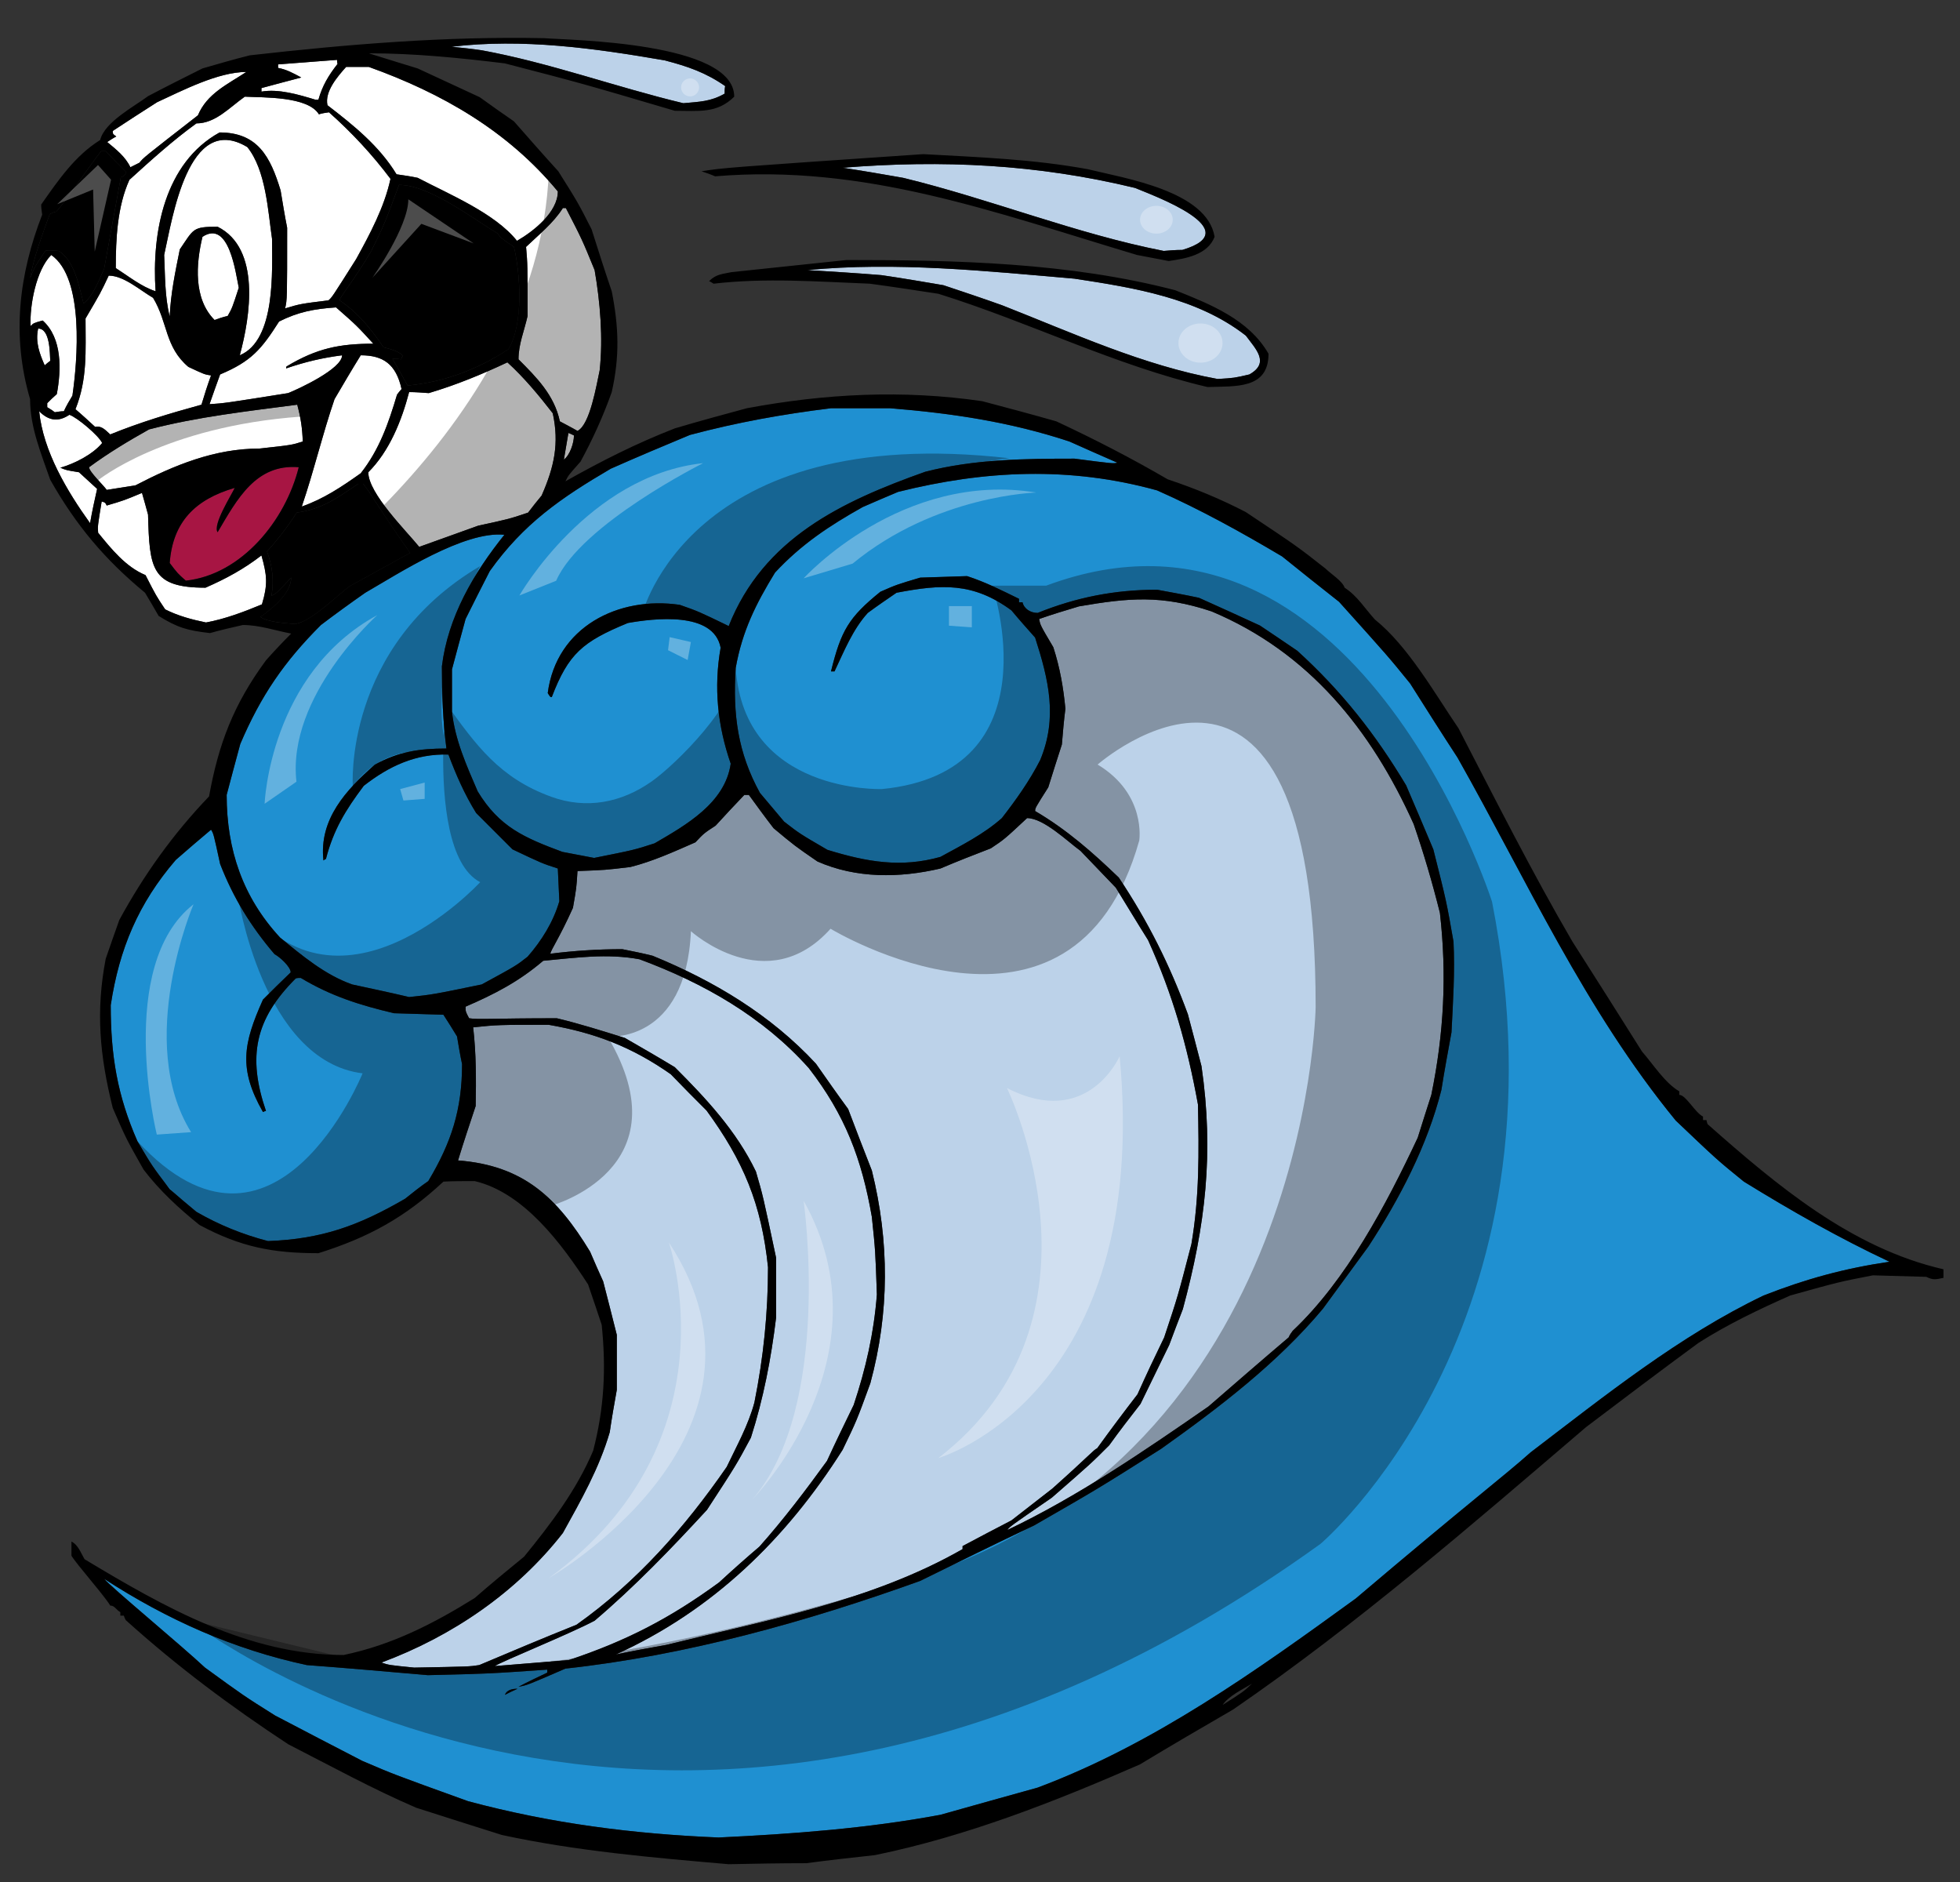 <?xml version="1.0" encoding="utf-8"?>
<!-- Generator: Adobe Illustrator 17.0.0, SVG Export Plug-In . SVG Version: 6.00 Build 0)  -->
<!DOCTYPE svg PUBLIC "-//W3C//DTD SVG 1.1//EN" "http://www.w3.org/Graphics/SVG/1.1/DTD/svg11.dtd">
<svg version="1.1" id="layer_1" xmlns="http://www.w3.org/2000/svg" xmlns:xlink="http://www.w3.org/1999/xlink" x="0px" y="0px"
	 width="200px" height="192px" viewBox="0 0 200 192" style="enable-background:new 0 0 200 192;" xml:space="preserve">
<rect x="0" y="0" width="200" height="192" fill="#333333" stroke="none"/>
<path id="color5" style="fill:#BCD2E9;" d="M42.263,170.127c-2.572-0.257-2.572-0.257-3.343-0.515
	c7.2-2.675,13.784-7.149,18.516-13.219c1.851-3.343,3.703-6.583,4.784-10.286c0.205-1.44,0.463-2.88,0.72-4.321
	c0-1.902,0-3.754,0-5.605c-0.463-1.852-0.926-3.651-1.389-5.451c-0.463-1.029-0.926-2.058-1.337-3.035
	c-3.343-5.504-6.789-8.795-13.475-9.31c0.565-1.852,1.183-3.703,1.8-5.555c0.052-2.726,0.052-5.349-0.257-8.023
	c2.52-0.258,2.52-0.258,7.715-0.258c4.732,0.823,8.486,2.264,12.447,5.041c1.183,1.234,2.418,2.469,3.652,3.703
	c3.754,5.144,5.606,9.516,6.274,15.995c0,4.63-0.463,9.207-1.388,13.785c-0.617,2.314-1.8,4.423-2.829,6.583
	c-4.269,6.172-9.155,11.727-15.327,16.099c-3.343,1.337-6.635,2.726-9.927,4.115C47.92,170.023,47.92,170.023,42.263,170.127z
	 M76.62,146.673c-1.491,2.777-1.491,2.777-4.475,7.355c-3.652,3.961-7.354,7.817-11.47,11.314
	c-2.623,1.389-9.515,4.167-10.184,4.629c2.52-0.205,5.041-0.411,7.561-0.616c5.863-1.954,10.338-4.27,15.327-7.921
	c1.337-1.234,2.726-2.469,4.115-3.651c2.469-2.778,4.732-5.761,6.892-8.744c0.874-1.903,1.8-3.807,2.726-5.709
	c1.234-3.703,2.057-7.304,2.366-11.264c-0.154-4.476-0.154-4.476-0.514-7.921c-1.029-5.915-2.726-10.391-6.429-15.173
	c-4.68-5.246-10.75-8.692-17.282-11.109c-3.343-0.617-6.48-0.154-9.824,0.154c-2.469,2.108-4.938,3.395-7.92,4.68
	c0,0.515,0,0.515,0.36,1.184c0.926,0.154,2.469,0,8.949,0c2.366,0.565,4.629,1.286,6.943,2.006c1.698,0.978,3.395,1.955,5.092,2.982
	c3.189,3.189,6.275,6.481,8.281,10.647c0.721,2.469,0.721,2.469,2.058,8.795c0,2.006,0,4.062,0,6.121
	C78.677,138.65,77.905,142.662,76.62,146.673z M101.102,86.548c-1.749,0.668-3.447,1.337-5.144,2.058
	c-4.166,0.977-8.589,1.028-12.549-0.72c-2.315-1.594-2.315-1.594-4.475-3.395c-0.874-1.131-1.697-2.263-2.52-3.395
	c-0.154,0-0.309,0-0.463,0c-0.977,1.029-1.955,2.058-2.932,3.137c-1.184,0.772-1.184,0.772-2.058,1.698
	c-2.109,0.926-4.372,1.955-6.635,2.52c-2.572,0.309-2.572,0.309-5.4,0.412c-0.103,1.697-0.103,1.697-0.463,3.755
	c-1.389,3.086-2.211,4.217-2.314,4.681c2.469-0.31,4.886-0.464,7.355-0.464c1.028,0.206,2.058,0.412,3.086,0.669
	c6.275,2.572,12.036,6.019,16.664,11.007c1.08,1.543,2.161,3.086,3.292,4.629c0.771,2.058,1.594,4.167,2.418,6.275
	c1.8,7.251,1.8,14.504-0.155,21.705c-1.388,3.806-1.388,3.806-2.828,6.788c-5.761,9.105-13.271,16.407-23.145,20.882
	c1.697-0.36,3.395-0.668,5.143-0.977c10.235-2.52,20.985-4.476,30.242-9.773c0-0.102,0-0.206,0-0.309
	c1.646-0.874,3.293-1.749,4.99-2.623c1.388-1.08,2.777-2.161,4.166-3.24c3.807-3.395,4.217-3.961,4.578-4.115
	c1.336-1.852,2.725-3.703,4.114-5.503c0.874-1.955,1.799-3.909,2.726-5.811c1.389-4.166,1.389-4.166,2.777-9.516
	c0.823-4.835,0.771-9.361,0.668-14.247c-1.079-5.966-2.57-11.212-5.091-16.768c-1.132-1.8-2.212-3.6-3.292-5.349
	c-1.234-1.286-2.418-2.52-3.601-3.754c-1.286-0.926-3.755-3.343-5.452-3.343C102.491,85.622,102.491,85.622,101.102,86.548z
	 M106.966,80.325c-1.338,2.108-1.338,2.108-1.338,2.417c3.24,1.903,5.863,4.217,8.538,6.789c2.983,4.475,5.194,8.899,7.047,13.939
	c0.462,1.749,0.926,3.497,1.389,5.297c1.285,8.847,0.41,16.254-1.903,24.791c-0.463,1.184-0.927,2.418-1.389,3.651
	c-0.978,2.007-1.955,4.012-2.932,6.018c-1.08,1.389-2.16,2.776-3.189,4.217c-1.852,1.853-1.852,1.853-5.863,5.35
	c-4.269,2.932-4.269,2.932-4.526,3.292c7.149-3.396,13.99-8.075,20.521-12.603c2.727-2.364,5.452-4.731,8.178-7.045
	c0.104-0.258,0.258-0.463,0.412-0.669c5.503-5.194,9.566-12.91,12.756-19.699c0.462-1.491,0.926-2.932,1.388-4.372
	c1.286-6.274,1.596-12.241,0.876-18.567c-0.771-3.086-1.647-6.069-2.675-9.052c-4.321-9.618-10.698-17.539-20.625-21.705
	c-5.092-1.697-8.436-1.388-13.527-0.514c-1.389,0.412-2.725,0.823-4.063,1.286c0.103,0.618,0.103,0.618,1.44,2.88
	c0.669,2.058,1.029,4.115,1.234,6.275c-0.153,1.183-0.257,2.417-0.359,3.651C107.891,77.393,107.429,78.833,106.966,80.325z"/>
<path id="color4" style="fill:#1F90D1;" d="M170.999,114.321c-9.309-11.366-15.121-24.379-22.27-37.031
	c-1.646-2.52-3.24-5.04-4.834-7.56c-2.212-2.726-2.212-2.726-7.253-8.333c-1.954-1.543-3.908-3.086-5.81-4.628
	c-4.167-2.469-8.333-4.784-12.757-6.738c-8.897-2.469-17.589-2.057-26.436,0.154c-1.234,0.515-2.417,1.029-3.601,1.543
	c-3.394,1.903-6.274,3.806-8.949,6.687c-1.955,3.189-3.343,5.966-4.012,9.721c-0.309,4.732,0.205,8.641,2.469,12.755
	c0.823,0.977,1.646,1.955,2.469,2.932c1.594,1.234,1.594,1.234,4.423,2.88c4.012,1.234,7.51,1.852,11.521,0.72
	c2.16-1.183,4.423-2.315,6.275-3.96c1.44-1.852,2.829-3.806,3.908-5.915c1.801-4.32,0.875-8.178-0.514-12.498
	c-0.823-0.926-1.646-1.852-2.417-2.777c-3.909-2.88-7.149-2.675-11.727-1.8c-0.977,0.669-1.955,1.337-2.932,2.058
	c-1.543,1.697-2.417,3.909-3.395,5.966c-0.154,0-0.257,0-0.36,0c1.029-4.166,1.8-5.503,5.041-8.126
	c1.646-0.72,1.646-0.72,4.063-1.441c1.595-0.051,3.189-0.103,4.784-0.154c1.903,0.617,3.497,1.441,5.298,2.315
	c0,0.103,0,0.205,0,0.359c0.103,0,0.206,0,0.36,0c0.153,0.669,0.822,1.081,1.543,1.081c3.96-1.595,7.869-2.366,12.188-2.366
	c1.39,0.257,2.829,0.514,4.27,0.823c2.058,0.926,4.114,1.852,6.224,2.829c1.234,0.823,2.52,1.697,3.807,2.571
	c4.525,4.115,7.971,8.487,11.109,13.733c0.926,2.16,1.851,4.32,2.776,6.532c1.337,5.297,1.337,5.297,2.058,9.413
	c0.154,3.086-0.051,6.171-0.206,9.257c-0.359,1.955-0.72,3.909-1.028,5.864c-1.44,5.709-4.27,11.109-7.458,15.995
	c-1.543,2.108-3.085,4.217-4.628,6.326c-4.63,5.555-10.648,10.133-16.511,14.299c-6.429,4.063-6.429,4.063-12.961,7.817
	c-3.909,1.852-7.767,3.755-11.624,5.658c-11.572,4.166-23.916,7.612-36.208,8.949c-3.909,1.697-3.909,1.697-4.783,1.852
	c0.977-0.514,1.954-0.978,2.932-1.439c0-0.105,0-0.206,0-0.31c-5.863,0.411-5.863,0.411-12.189,0.566
	c-4.115-0.361-8.229-0.721-12.344-1.028c-7.458-1.596-14.247-4.63-20.676-8.796c0.669,0.823,7.87,6.789,10.287,9.053
	c3.96,2.88,3.96,2.88,7.149,4.886c2.932,1.543,5.915,3.086,8.898,4.629c3.24,1.39,3.24,1.39,10.801,4.115
	c8.435,2.263,16.819,3.343,25.563,3.703c7.561-0.36,15.173-0.926,22.63-2.316c3.292-0.925,6.584-1.851,9.927-2.776
	c11.829-4.424,22.321-11.933,32.454-19.288c11.521-9.772,15.019-12.395,17.848-14.915c7.561-5.761,15.172-11.882,23.762-15.996
	c4.319-1.697,8.28-2.777,12.858-3.446c-5.143-2.417-10.03-5.194-14.864-8.177C175.217,118.333,175.217,118.333,170.999,114.321z
	 M51.52,172.904c0.206-0.515,0.772-0.618,1.287-0.618C52.343,172.492,51.932,172.698,51.52,172.904z M47.148,108.562
	c0,4.629-1.08,7.972-3.446,11.932c-0.823,0.566-1.595,1.184-2.366,1.801c-4.783,2.777-8.538,4.114-13.99,4.319
	c-2.571-0.668-4.989-1.645-7.304-2.982c-0.925-0.771-1.852-1.543-2.726-2.313c-1.8-2.367-1.8-2.367-3.291-4.888
	c-2.058-4.68-2.726-8.743-2.726-13.886c0.874-5.761,2.829-10.39,6.635-14.813c1.183-1.029,2.366-2.058,3.601-3.086
	c0.257,0.412,0.257,0.412,0.926,3.498c1.337,3.446,3.137,6.377,5.555,9.206c0.514,0.257,1.646,1.286,1.646,1.853
	c-0.977,0.925-1.903,1.851-2.83,2.776c-2.005,4.475-2.52,7.047,0,11.47c0.103-0.052,0.206-0.103,0.309-0.103
	c-1.903-5.556-1.131-9.361,3.035-13.527c0.154-0.051,0.309-0.051,0.514-0.051c3.086,1.852,6.018,2.777,9.515,3.601
	c1.646,0.051,3.343,0.103,5.04,0.154c0.463,0.72,0.926,1.439,1.389,2.211C46.788,106.658,46.943,107.584,47.148,108.562z
	 M28.581,95.651c-3.806-4.115-5.452-8.949-5.452-14.556c0.463-1.748,0.926-3.497,1.389-5.194c2.109-4.938,4.475-8.384,8.229-12.138
	c1.491-1.132,2.983-2.212,4.526-3.292c3.395-1.955,10.081-6.326,14.196-5.915c-3.138,3.909-5.761,8.383-6.378,13.424
	c0,2.829,0.102,5.606,0.462,8.383c-2.726,0-4.886,0.309-7.303,1.646c-2.931,2.572-5.709,5.555-5.246,9.772
	c0.051-0.051,0.154-0.103,0.257-0.154c0.771-2.983,2.006-4.99,3.858-7.458c2.571-2.006,5.298-3.292,8.641-3.189
	c0.771,2.057,1.646,4.063,2.829,5.966c1.234,1.234,2.469,2.469,3.703,3.703c3.034,1.439,3.034,1.439,4.629,1.955
	c0.051,1.08,0.103,2.211,0.154,3.343c-0.617,2.108-1.8,4.012-3.24,5.657c-1.183,0.927-1.183,0.927-4.681,2.829
	c-4.989,1.029-4.989,1.029-7.406,1.286c-1.955-0.463-3.909-0.874-5.812-1.286C33.159,99.457,30.844,97.503,28.581,95.651z
	 M62.321,47.818c2.675-1.183,5.35-2.314,8.075-3.445c4.835-1.287,9.412-2.109,14.401-2.726c2.006,0,4.012,0,6.018,0
	c6.326,0.514,12.241,1.389,18.31,3.395c1.595,0.72,3.24,1.44,4.887,2.16c-0.411,0.103-0.411,0.103-4.372-0.411
	c-5.092,0-10.235,0.052-15.224,1.337c-8.538,3.034-16.511,6.789-20.059,15.739c-3.086-1.492-3.086-1.492-4.989-2.161
	c-6.275-0.926-12.601,2.263-13.476,9c0.257,0.412,0.257,0.412,0.412,0.412c1.697-4.423,3.137-5.657,7.767-7.561
	c2.623-0.462,8.743-1.234,9.463,2.521c-0.72,4.063-0.308,7.972,1.029,11.829c-0.566,4.012-4.578,6.275-7.766,8.127
	c-2.058,0.668-2.058,0.668-6.172,1.491c-1.08-0.206-2.16-0.412-3.24-0.617c-3.857-1.44-6.429-2.52-8.641-6.172
	c-1.131-2.623-2.315-5.246-2.624-8.126c0-1.44,0-2.88,0-4.32c0.463-1.749,0.926-3.446,1.389-5.144
	c0.823-1.646,1.646-3.292,2.469-4.886C53.423,53.425,57.229,50.802,62.321,47.818z"/>
<path id="color3" style="fill:#A71543;" d="M23.952,49.773c-0.36,0.771-2.263,3.754-1.749,4.526
	c2.006-3.395,3.909-6.995,8.281-6.635c-1.337,5.4-5.812,10.955-11.521,11.573c-0.823-0.721-0.823-0.721-1.646-1.8
	C17.626,53.271,19.889,50.956,23.952,49.773z"/>
<path id="color2" style="fill:#BCD2E9;" d="M109.64,28.429c6.069,0.925,12.55,1.955,17.487,5.811
	c1.029,1.389,2.469,2.777,0.359,3.961c-1.542,0.36-1.542,0.36-3.24,0.463c-7.611-1.389-14.761-4.68-21.961-7.509
	c-2.006-0.72-4.012-1.388-6.018-2.058c-2.109-0.36-4.218-0.72-6.327-1.028c-2.52-0.206-5.04-0.36-7.561-0.514
	C91.381,26.68,100.69,27.657,109.64,28.429z M118.744,25.6c0.616-0.051,1.233-0.103,1.903-0.103
	c6.788-2.006-2.984-5.555-4.836-6.327c-9.977-2.417-19.647-2.88-29.83-2.057c2.057,0.309,4.114,0.668,6.172,1.028
	C101.05,20.302,109.794,23.851,118.744,25.6z M69.727,10.53c1.646-0.155,2.777-0.155,4.217-0.977c0-0.257,0-0.515,0.052-0.772
	c-2.005-1.389-3.806-2.005-6.172-2.623C60.675,4.923,53.32,3.895,46.068,4.77c1.029,0.103,2.057,0.206,3.086,0.36
	C56.149,6.415,62.836,8.884,69.727,10.53z"/>
<path id="fill_1_" style="fill:#FFFFFF;" d="M30.895,45.042c-1.131,0.36-1.131,0.36-4.423,0.72c-4.577,0-8.692,1.698-12.652,3.754
	c-0.977,0.155-1.955,0.309-2.932,0.463c-0.309-0.463-1.8-1.852-1.8-2.314c1.955-1.44,4.012-2.675,6.121-3.857
	c4.938-1.286,10.029-1.852,15.121-2.52C30.69,42.624,30.844,43.653,30.895,45.042z M5.796,40.207
	c-0.36,0.309-0.668,0.617-0.977,0.926c0,0.103,0,0.257,0,0.412c0.257,0.154,0.514,0.309,0.772,0.514
	c0.309-0.051,0.617-0.103,0.925-0.103c0.257-0.565,0.566-1.08,0.874-1.594c0.515-3.548,1.234-11.984-2.16-14.35
	c-1.543,1.543-2.211,5.144-2.108,7.253c0.308-0.309,0.308-0.309,1.234-0.566C6.362,34.498,6.259,37.738,5.796,40.207z M4.562,37.275
	c-0.515-1.183-0.977-2.366-0.669-3.754c1.235,0,1.184,2.52,1.235,3.292C4.922,36.966,4.716,37.121,4.562,37.275z M27.759,24.365
	c0,3.189,0.411,10.338-3.292,11.881c1.081-3.96,2.161-10.904-2.263-13.115c-2.572,0-2.417,0.206-3.857,2.314
	c-0.463,2.315-0.926,4.475-1.029,6.841c-0.514-2.058-0.463-4.167-0.566-6.275c0.823-3.6,2.417-14.658,8.486-11.006
	C27.141,17.37,27.347,21.536,27.759,24.365z M23.232,32.234c-0.463,0.103-0.926,0.258-1.337,0.412
	c-2.161-2.16-1.903-5.709-1.234-8.486c2.726-1.8,3.395,3.754,3.703,5.194C23.695,31.412,23.695,31.412,23.232,32.234z"/>
<path id="fill" style="fill:#FFFFFF;" d="M58.001,44.167c0.154,0.051,0.36,0.154,0.566,0.257c0,0.771-0.412,2.006-1.029,2.469
	C57.692,45.967,57.847,45.042,58.001,44.167z M26.678,56.666c-1.8,1.388-3.6,2.366-5.709,3.291c-5.555,0-5.709-1.954-5.863-7.458
	c-0.206-0.771-0.412-1.491-0.617-2.212c-1.852,0.772-1.852,0.772-3.601,1.287c-0.154-0.309-0.154-0.309-0.514-0.412
	c-0.412,2.521-0.412,2.521-0.36,3.189c1.337,1.646,2.828,3.497,4.834,4.321c1.08,2.108,1.08,2.108,2.006,3.497
	c1.337,0.669,2.674,1.029,4.166,1.337c1.955-0.36,3.857-1.08,5.709-1.851C27.347,59.597,27.244,58.671,26.678,56.666z
	 M42.777,55.791c-1.286-1.595-5.195-5.452-5.195-7.612c2.16-2.16,3.395-5.246,4.166-8.178c0.669,0,1.337,0.052,2.005,0.103
	c2.777-0.823,5.4-1.903,8.023-3.137c1.698,1.543,3.189,3.343,4.629,5.195c0.668,3.086,0.154,5.452-1.131,8.383
	c-0.463,0.566-0.926,1.132-1.389,1.749c-2.006,0.668-2.006,0.668-5.092,1.337C46.788,54.351,44.783,55.071,42.777,55.791z
	 M6.156,47.716c1.44-0.412,3.292-1.337,4.269-2.521c-0.36-0.771-2.572-2.623-3.343-2.88c-1.08,0.72-2.057,0.668-3.086-0.36
	c0.412,4.064,2.829,8.127,5.195,11.418c0.206-1.183,0.463-2.366,0.72-3.498c-0.617-0.566-1.234-1.131-1.851-1.697
	C6.773,47.973,6.773,47.973,6.156,47.716z M40.514,40.258c0.154-0.205,0.308-0.411,0.462-0.565
	c-0.566-2.572-1.903-3.446-4.166-3.446c-0.926,1.492-1.8,2.983-2.675,4.475c-1.234,3.6-2.109,7.354-3.343,10.956
	c2.211-0.772,4.063-2.006,6.017-3.395C38.714,45.864,39.64,43.19,40.514,40.258z M9.706,43.55c0.668-0.154,1.08,0.36,1.542,0.771
	c3.035-1.235,6.121-2.16,9.31-3.034c0.308-1.029,0.617-2.006,0.977-2.983c-0.669-0.103-0.669-0.103-2.314-0.874
	c-2.418-2.057-2.058-4.475-3.601-7.046c-1.337-0.772-2.983-2.264-4.526-2.264c-0.822,1.749-0.822,1.749-2.366,4.373
	c0,3.343,0.206,6.171-1.028,9.257C8.368,42.315,9.037,42.933,9.706,43.55z M53.681,25.189c0.154,1.8,0.154,1.8,0.154,7.046
	c-0.36,1.595-0.926,2.88-0.926,4.423c1.852,1.852,3.652,3.652,4.218,6.327c0.565,0.309,1.182,0.617,1.8,0.977
	c1.286-0.617,1.954-4.783,2.263-6.172c0.36-3.292,0.052-6.995-0.514-10.235c-1.286-3.137-1.286-3.137-2.932-6.326
	c-0.103,0-0.206,0-0.309,0C56.458,22.771,54.966,23.954,53.681,25.189z M28.478,32.8c-1.8,2.829-2.829,4.063-6.018,5.401
	c-0.36,0.977-0.721,2.006-1.081,3.035c1.543-0.103,1.543-0.103,8.024-1.132c1.028-0.411,5.503-2.469,5.503-3.857
	c-2.006,0.257-3.754,0.669-5.709,1.337c0-0.103,0-0.154,0.052-0.206c3.086-1.852,5.4-2.314,8.846-2.314
	c-1.697-1.852-1.697-1.852-3.806-3.704C32.027,31.515,30.433,31.823,28.478,32.8z M20.043,12.587
	c-2.417,1.749-4.629,3.754-6.84,5.761c-1.234,2.726-1.389,6.017-1.389,9c1.286,0.823,2.623,1.903,4.063,2.366
	c-0.412-6.018,0.926-13.116,6.532-16.202c3.909,0,5.194,2.52,6.224,5.915c0.206,1.234,0.411,2.521,0.668,3.806
	c0,7.304,0,7.304-0.206,8.229C30.639,31,30.639,31,33.519,30.64c0.36-0.309,0.36-0.309,2.829-4.217
	c1.389-2.521,2.88-5.298,3.498-8.178c-1.852-2.469-3.96-4.732-6.275-6.789c-0.36,0.051-0.72,0.103-1.029,0.206
	c-1.131-1.852-5.657-1.698-7.56-1.8C23.438,10.941,21.998,12.587,20.043,12.587z M33.416,10.735
	c2.675,2.058,5.298,4.167,7.046,7.046c0.721,0.103,1.44,0.206,2.161,0.36c3.24,1.698,7.869,3.601,10.132,6.429
	c1.698-0.977,4.167-2.932,4.167-5.04c-5.092-6.172-11.83-10.03-19.288-12.704c-0.771,0-1.542,0-2.314,0
	C34.445,7.804,33.107,9.347,33.416,10.735z M13.305,17.062c0.309-0.154,0.618-0.308,0.926-0.463
	c0.411-0.514,0.411-0.514,5.966-4.834c0.926-2.212,2.983-3.138,4.938-4.423c-2.88,0-6.532,1.903-9.104,3.086
	c-1.543,0.977-3.035,1.954-4.526,2.931c0,0.309,0,0.309,0.36,0.566c-0.308,0.154-0.617,0.36-0.925,0.565
	C11.865,15.262,12.791,15.981,13.305,17.062z M32.182,10.17c0.103,0,0.206,0,0.309,0c0.411-1.44,1.029-2.469,1.955-3.652
	c-0.052-0.154-0.052-0.308-0.052-0.411c-2.006,0.154-4.012,0.308-6.018,0.462c0,0.103,0,0.206,0,0.36
	c0.875,0.154,1.595,0.566,2.366,0.977c-1.389,0.36-2.726,0.72-4.063,1.08c0,0.103,0,0.206,0,0.36
	C28.427,9.038,30.484,9.655,32.182,10.17z"/>
<path id="color1" d="M30.124,63.66c-1.029-0.103-2.726-0.155-3.549-0.72c1.184-0.823,3.137-2.417,3.137-4.012
	c-1.491,1.594-1.491,1.594-2.006,1.852c0.257-1.595,0.103-2.983-0.462-4.526c1.131-1.234,2.109-2.521,3.034-3.96
	c2.623-0.36,4.115-1.492,6.275-2.932c0.154,0,0.308,0,0.514,0c0.823,1.028,1.594,2.52,4.783,7.046
	c-2.058,1.131-4.115,2.263-6.172,3.395C34.239,60.883,31.821,63.352,30.124,63.66z M40.051,36.606
	c0.514,0.875,1.029,1.8,1.543,2.726c3.755-0.36,7.149-1.645,10.286-3.703c1.543-2.572,1.235-7.612,0.566-10.44
	c-1.285-0.875-1.285-0.875-1.697-1.389c-2.571-1.543-6.943-4.937-10.029-4.937c-1.492,4.011-1.492,4.011-2.829,6.737
	c-1.646,2.829-3.24,4.732-3.24,5.04c1.852,1.234,3.24,2.931,4.474,4.783c0.721,0.206,1.492,0.36,2.006,0.875
	c-0.103,0.103-0.154,0.206-0.206,0.359C40.617,36.606,40.308,36.606,40.051,36.606z M6.002,25.6c1.645,1.08,2.058,3.6,2.52,5.349
	c0.926-0.617,1.698-2.624,2.109-3.549c0.566-3.138,1.132-6.224,1.698-9.309c0.36-0.155,0.36-0.155,0.566-0.515
	c-0.721-0.719-1.44-1.44-2.109-2.16c-0.155,0-0.309,0-0.463,0c-1.337,1.697-3.703,5.246-4.578,6.172
	c-0.257,0.051-0.463,0.154-0.668,0.257c-0.772,2.16-1.595,4.269-2.006,6.532c0.515-1.234,0.515-1.234,1.594-2.829
	C5.077,25.548,5.539,25.548,6.002,25.6z"/>
<path id="outline" d="M174.24,114.682c-0.052-0.155-0.104-0.309-0.104-0.411c-0.153,0-0.258,0-0.359,0c0-0.154,0-0.258,0-0.36
	c-0.823-0.411-1.749-2.212-2.418-2.212c0-0.154,0-0.257,0-0.359c-1.492-0.875-2.675-2.777-3.806-4.063
	c-2.366-3.754-4.732-7.509-7.099-11.212c-4.113-7.047-7.869-14.504-11.623-21.757c-2.418-3.548-5.143-8.383-8.538-11.109
	c-1.028-1.132-1.8-2.417-3.086-3.241c-0.206-0.668-1.439-1.44-1.954-1.954c-2.88-2.264-2.88-2.264-8.127-5.761
	c-2.572-1.337-5.194-2.418-7.972-3.343c-3.704-2.16-7.51-4.115-11.367-5.915c-2.521-0.72-5.04-1.389-7.561-2.057
	c-8.126-1.183-15.996-0.771-24.019,0.72c-2.469,0.668-4.938,1.337-7.355,2.057c-3.96,1.543-7.509,3.343-11.161,5.4
	c0.309-0.617,0.309-0.617,1.543-2.006c1.234-2.263,2.314-4.629,3.188-7.098c0.823-3.651,0.72-6.634,0-10.286
	c-0.719-2.109-1.388-4.217-2.057-6.326c-1.389-2.726-1.389-2.726-3.395-5.915c-1.543-1.697-3.034-3.395-4.526-5.092
	c-1.183-0.823-2.365-1.646-3.497-2.469c-2.109-0.977-4.218-1.955-6.327-2.932c-1.697-0.514-3.343-1.029-4.989-1.543
	c4.629,0,9.258,0.463,13.887,1.029c7.921,2.057,7.921,2.057,17.333,4.834c2.417,0,4.32,0.309,6.069-1.44
	c0-5.606-16.87-5.761-19.39-5.966C45.451,3.689,35.524,4.512,25.495,5.644c-1.646,0.411-3.24,0.874-4.834,1.337
	c-1.851,0.926-3.704,1.852-5.555,2.829c-1.44,1.08-4.423,2.623-4.886,4.475c-2.572,1.595-4.32,4.166-6.018,6.584
	c0,0.308,0.051,0.668,0.103,1.028C1.939,28.017,1.167,34.24,3.07,40.721c0,2.88,1.132,5.555,2.058,8.229
	c2.623,4.629,5.555,8.126,9.67,11.521c0.463,0.772,0.926,1.543,1.388,2.366c1.903,1.183,2.932,1.492,5.247,1.749
	c1.08-0.309,2.212-0.566,3.343-0.823c1.697,0,3.292,0.566,4.937,0.875c-0.874,0.874-1.749,1.8-2.571,2.726
	c-3.292,4.475-4.834,8.487-5.811,13.887c-3.652,3.807-6.635,7.972-9.156,12.602c-0.463,1.285-0.926,2.623-1.388,3.96
	c-1.029,5.35-0.617,9.875,0.72,15.224c1.337,3.087,1.337,3.087,3.137,6.275c1.646,2.16,3.601,3.961,5.71,5.658
	c4.217,2.263,7.509,2.88,12.138,2.88c5.092-1.595,8.846-3.652,12.755-7.303c1.029-0.053,2.109-0.053,3.189-0.053
	c5.04,1.184,8.897,6.43,11.572,10.544c0.463,1.337,0.926,2.727,1.389,4.115c0.463,4.475,0.257,8.537-0.874,12.858
	c-1.697,4.012-4.32,7.458-7.046,10.801c-1.698,1.389-3.394,2.777-5.04,4.218c-4.218,2.623-8.436,4.783-13.373,5.812
	c-9.721,0-18.311-4.886-26.437-9.772c-0.36-0.617-0.669-1.491-1.337-1.8c0,0.463,0,0.926,0,1.44c0.515,0.874,3.395,4.114,3.96,5.092
	c0.463,0,0.566,0.411,1.029,0.668c0,0.104,0,0.206,0,0.359c0.103,0,0.206,0,0.36,0c0.051,0.155,0.102,0.31,0.205,0.464
	c5.247,4.731,10.699,8.796,16.562,12.652c4.32,2.211,8.641,4.578,13.063,6.48c2.881,0.926,5.813,1.852,8.744,2.778
	c7.612,1.645,15.43,2.314,23.145,2.982c2.623-0.052,5.246-0.103,7.92-0.103c2.314-0.309,4.629-0.566,6.995-0.823
	c9.31-1.903,18.361-5.452,27.054-9.258c3.138-1.903,6.326-3.755,9.516-5.607c12.652-8.691,24.327-18.825,36.003-28.803
	c3.806-2.881,7.611-5.761,11.469-8.589c2.983-1.903,6.121-3.395,9.361-4.835c4.989-1.389,4.989-1.389,8.436-2.058
	c1.799,0.052,3.6,0.104,5.451,0.154c0.72,0.36,0.978,0.258,1.749,0.104c0-0.31,0-0.617,0-0.875
	C188.898,127.335,181.286,120.905,174.24,114.682z M67.825,6.158c2.366,0.618,4.167,1.234,6.172,2.623
	c-0.052,0.257-0.052,0.515-0.052,0.772c-1.44,0.822-2.571,0.822-4.217,0.977c-6.892-1.646-13.578-4.115-20.573-5.4
	c-1.029-0.154-2.057-0.257-3.086-0.36C53.32,3.895,60.675,4.923,67.825,6.158z M62.321,47.818c2.675-1.183,5.35-2.314,8.075-3.445
	c4.835-1.287,9.412-2.109,14.401-2.726c2.006,0,4.012,0,6.018,0c6.326,0.514,12.241,1.389,18.31,3.395
	c1.595,0.72,3.24,1.44,4.887,2.16c-0.411,0.103-0.411,0.103-4.372-0.411c-5.092,0-10.235,0.052-15.224,1.337
	c-8.538,3.034-16.511,6.789-20.059,15.739c-3.086-1.492-3.086-1.492-4.989-2.161c-6.275-0.926-12.601,2.263-13.476,9
	c0.257,0.412,0.257,0.412,0.412,0.412c1.697-4.423,3.137-5.657,7.767-7.561c2.623-0.462,8.743-1.234,9.463,2.521
	c-0.72,4.063-0.308,7.972,1.029,11.829c-0.566,4.012-4.578,6.275-7.766,8.127c-2.058,0.668-2.058,0.668-6.172,1.491
	c-1.08-0.206-2.16-0.412-3.24-0.617c-3.857-1.44-6.429-2.52-8.641-6.172c-1.131-2.623-2.315-5.246-2.624-8.126c0-1.44,0-2.88,0-4.32
	c0.463-1.749,0.926-3.446,1.389-5.144c0.823-1.646,1.646-3.292,2.469-4.886C53.423,53.425,57.229,50.802,62.321,47.818z
	 M107.479,66.026c-1.338-2.263-1.338-2.263-1.44-2.88c1.338-0.463,2.675-0.874,4.063-1.286c5.092-0.874,8.436-1.183,13.527,0.514
	c9.927,4.167,16.304,12.087,20.625,21.705c1.027,2.983,1.903,5.966,2.675,9.052c0.72,6.326,0.41,12.293-0.876,18.567
	c-0.462,1.44-0.926,2.881-1.388,4.372c-3.189,6.789-7.253,14.505-12.756,19.699c-0.154,0.206-0.308,0.411-0.412,0.669
	c-2.726,2.313-5.451,4.681-8.178,7.045c-6.531,4.527-13.372,9.207-20.521,12.603c0.258-0.36,0.258-0.36,4.526-3.292
	c4.012-3.497,4.012-3.497,5.863-5.35c1.029-1.44,2.109-2.828,3.189-4.217c0.977-2.007,1.954-4.012,2.932-6.018
	c0.462-1.233,0.926-2.468,1.389-3.651c2.313-8.537,3.188-15.944,1.903-24.791c-0.463-1.8-0.927-3.548-1.389-5.297
	c-1.852-5.04-4.063-9.464-7.047-13.939c-2.675-2.572-5.298-4.886-8.538-6.789c0-0.309,0-0.309,1.338-2.417
	c0.463-1.492,0.925-2.932,1.389-4.372c0.103-1.234,0.206-2.469,0.359-3.651C108.509,70.141,108.148,68.084,107.479,66.026z
	 M110.257,86.805c1.183,1.234,2.366,2.469,3.601,3.754c1.08,1.749,2.16,3.549,3.292,5.349c2.521,5.556,4.012,10.802,5.091,16.768
	c0.104,4.886,0.155,9.412-0.668,14.247c-1.389,5.35-1.389,5.35-2.777,9.516c-0.927,1.902-1.851,3.856-2.726,5.811
	c-1.39,1.8-2.778,3.651-4.114,5.503c-0.361,0.154-0.771,0.72-4.578,4.115c-1.389,1.079-2.778,2.16-4.166,3.24
	c-1.697,0.874-3.343,1.749-4.99,2.623c0,0.103,0,0.206,0,0.309c-9.257,5.297-20.007,7.252-30.242,9.773
	c-1.749,0.309-3.446,0.616-5.143,0.977c9.875-4.475,17.384-11.777,23.145-20.882c1.44-2.982,1.44-2.982,2.828-6.788
	c1.955-7.201,1.955-14.454,0.155-21.705c-0.823-2.108-1.646-4.218-2.418-6.275c-1.131-1.543-2.212-3.086-3.292-4.629
	c-4.628-4.988-10.389-8.435-16.664-11.007c-1.028-0.257-2.058-0.463-3.086-0.669c-2.469,0-4.886,0.154-7.355,0.464
	c0.103-0.464,0.926-1.595,2.314-4.681c0.36-2.058,0.36-2.058,0.463-3.755c2.829-0.103,2.829-0.103,5.4-0.412
	c2.263-0.565,4.526-1.594,6.635-2.52c0.874-0.926,0.874-0.926,2.058-1.698c0.977-1.08,1.955-2.108,2.932-3.137
	c0.154,0,0.309,0,0.463,0c0.823,1.132,1.646,2.263,2.52,3.395c2.16,1.801,2.16,1.801,4.475,3.395
	c3.96,1.748,8.383,1.697,12.549,0.72c1.697-0.72,3.395-1.389,5.144-2.058c1.389-0.926,1.389-0.926,3.702-3.086
	C106.502,83.462,108.971,85.879,110.257,86.805z M77.134,119.517c-2.005-4.166-5.092-7.458-8.281-10.647
	c-1.697-1.027-3.394-2.005-5.092-2.982c-2.314-0.72-4.578-1.44-6.943-2.006c-6.48,0-8.023,0.154-8.949,0
	c-0.36-0.669-0.36-0.669-0.36-1.184c2.983-1.285,5.452-2.571,7.92-4.68c3.343-0.309,6.48-0.771,9.824-0.154
	c6.532,2.417,12.602,5.863,17.282,11.109c3.703,4.782,5.4,9.258,6.429,15.173c0.36,3.445,0.36,3.445,0.514,7.921
	c-0.309,3.96-1.131,7.561-2.366,11.264c-0.926,1.902-1.852,3.806-2.726,5.709c-2.16,2.983-4.423,5.966-6.892,8.744
	c-1.389,1.183-2.777,2.417-4.115,3.651c-4.989,3.651-9.464,5.967-15.327,7.921c-2.52,0.205-5.041,0.411-7.561,0.616
	c0.669-0.462,7.561-3.24,10.184-4.629c4.115-3.497,7.818-7.354,11.47-11.314c2.983-4.578,2.983-4.578,4.475-7.355
	c1.286-4.011,2.058-8.022,2.572-12.24c0-2.059,0-4.115,0-6.121C77.854,121.985,77.854,121.985,77.134,119.517z M22.204,54.299
	c2.006-3.395,3.909-6.995,8.281-6.635c-1.337,5.4-5.812,10.955-11.521,11.573c-0.823-0.721-0.823-0.721-1.646-1.8
	c0.309-4.166,2.572-6.481,6.635-7.664C23.592,50.544,21.689,53.527,22.204,54.299z M26.472,45.761
	c-4.577,0-8.692,1.698-12.652,3.754c-0.977,0.155-1.955,0.309-2.932,0.463c-0.309-0.463-1.8-1.852-1.8-2.314
	c1.955-1.44,4.012-2.675,6.121-3.857c4.938-1.286,10.029-1.852,15.121-2.52c0.36,1.337,0.515,2.366,0.566,3.754
	C29.764,45.401,29.764,45.401,26.472,45.761z M8.728,32.492c1.543-2.624,1.543-2.624,2.366-4.373c1.543,0,3.189,1.492,4.526,2.264
	c1.543,2.571,1.183,4.989,3.601,7.046c1.645,0.771,1.645,0.771,2.314,0.874c-0.36,0.977-0.669,1.954-0.977,2.983
	c-3.189,0.874-6.275,1.799-9.31,3.034c-0.462-0.411-0.874-0.926-1.542-0.771c-0.668-0.617-1.337-1.234-2.006-1.8
	C8.934,38.664,8.728,35.835,8.728,32.492z M39.124,35.423c-1.234-1.852-2.622-3.549-4.474-4.783c0-0.309,1.594-2.211,3.24-5.04
	c1.337-2.726,1.337-2.726,2.829-6.737c3.086,0,7.458,3.394,10.029,4.937c0.412,0.515,0.412,0.515,1.697,1.389
	c0.669,2.829,0.977,7.869-0.566,10.44c-3.137,2.058-6.531,3.343-10.286,3.703c-0.514-0.926-1.029-1.851-1.543-2.726
	c0.257,0,0.566,0,0.875,0.051c0.051-0.154,0.103-0.257,0.206-0.359C40.617,35.783,39.845,35.629,39.124,35.423z M38.096,35.064
	c-3.446,0-5.76,0.462-8.846,2.314c-0.052,0.051-0.052,0.103-0.052,0.206c1.955-0.669,3.703-1.08,5.709-1.337
	c0,1.389-4.475,3.446-5.503,3.857c-6.481,1.029-6.481,1.029-8.024,1.132c0.36-1.029,0.72-2.057,1.081-3.035
	c3.189-1.337,4.217-2.572,6.018-5.401c1.954-0.977,3.548-1.285,5.812-1.44C36.399,33.212,36.399,33.212,38.096,35.064z
	 M21.895,32.646c-2.161-2.16-1.903-5.709-1.234-8.486c2.726-1.8,3.395,3.754,3.703,5.194c-0.668,2.058-0.668,2.058-1.131,2.88
	C22.769,32.337,22.307,32.492,21.895,32.646z M24.466,36.246c1.081-3.96,2.161-10.904-2.263-13.115
	c-2.572,0-2.417,0.206-3.857,2.314c-0.463,2.315-0.926,4.475-1.029,6.841c-0.514-2.058-0.463-4.167-0.566-6.275
	c0.823-3.6,2.417-14.658,8.486-11.006c1.903,2.365,2.109,6.531,2.521,9.36C27.759,27.554,28.169,34.704,24.466,36.246z
	 M34.136,40.721c0.875-1.492,1.749-2.983,2.675-4.475c2.263,0,3.601,0.875,4.166,3.446c-0.154,0.154-0.309,0.36-0.462,0.565
	c-0.875,2.932-1.8,5.606-3.704,8.024c-1.954,1.389-3.806,2.623-6.017,3.395C32.027,48.076,32.901,44.321,34.136,40.721z
	 M41.748,40.001c0.669,0,1.337,0.052,2.005,0.103c2.777-0.823,5.4-1.903,8.023-3.137c1.698,1.543,3.189,3.343,4.629,5.195
	c0.668,3.086,0.154,5.452-1.131,8.383c-0.463,0.566-0.926,1.132-1.389,1.749c-2.006,0.668-2.006,0.668-5.092,1.337
	c-2.006,0.72-4.012,1.44-6.017,2.161c-1.286-1.595-5.195-5.452-5.195-7.612C39.742,46.019,40.977,42.933,41.748,40.001z
	 M57.538,46.893c0.154-0.926,0.309-1.852,0.463-2.726c0.154,0.051,0.36,0.154,0.566,0.257C58.567,45.195,58.155,46.43,57.538,46.893
	z M57.435,21.228c0.103,0,0.206,0,0.309,0c1.646,3.189,1.646,3.189,2.932,6.326c0.566,3.24,0.875,6.943,0.514,10.235
	c-0.308,1.389-0.977,5.555-2.263,6.172c-0.618-0.36-1.234-0.668-1.8-0.977c-0.566-2.674-2.366-4.475-4.218-6.327
	c0-1.542,0.566-2.828,0.926-4.423c0-5.246,0-5.246-0.154-7.046C54.966,23.954,56.458,22.771,57.435,21.228z M37.633,6.827
	c7.458,2.674,14.196,6.532,19.288,12.704c0,2.108-2.469,4.063-4.167,5.04c-2.263-2.829-6.892-4.731-10.132-6.429
	c-0.72-0.154-1.44-0.257-2.161-0.36c-1.748-2.88-4.371-4.989-7.046-7.046c-0.309-1.389,1.029-2.932,1.903-3.909
	C36.091,6.827,36.862,6.827,37.633,6.827z M26.678,8.987c1.337-0.36,2.675-0.72,4.063-1.08c-0.771-0.412-1.492-0.823-2.366-0.977
	c0-0.154,0-0.257,0-0.36c2.006-0.154,4.012-0.309,6.018-0.462c0,0.103,0,0.257,0.052,0.411c-0.926,1.184-1.543,2.212-1.955,3.652
	c-0.103,0-0.206,0-0.309,0c-1.697-0.515-3.754-1.132-5.503-0.823C26.678,9.192,26.678,9.09,26.678,8.987z M32.541,11.662
	c0.309-0.103,0.669-0.155,1.029-0.206c2.314,2.057,4.423,4.32,6.275,6.789c-0.618,2.88-2.109,5.658-3.498,8.178
	c-2.469,3.909-2.469,3.909-2.829,4.217c-2.88,0.36-2.88,0.36-4.423,0.823c0.206-0.926,0.206-0.926,0.206-8.229
	c-0.257-1.285-0.463-2.571-0.668-3.806c-1.029-3.395-2.314-5.915-6.224-5.915c-5.606,3.086-6.943,10.184-6.532,16.202
	c-1.44-0.463-2.778-1.543-4.063-2.366c0-2.983,0.154-6.274,1.389-9c2.212-2.006,4.423-4.012,6.84-5.761
	c1.955,0,3.395-1.646,4.938-2.726C26.884,9.964,31.41,9.81,32.541,11.662z M11.865,13.924c-0.36-0.257-0.36-0.257-0.36-0.566
	c1.492-0.977,2.983-1.955,4.526-2.931c2.571-1.184,6.223-3.086,9.104-3.086c-1.955,1.286-4.012,2.212-4.938,4.423
	c-5.555,4.32-5.555,4.32-5.966,4.834c-0.309,0.155-0.617,0.309-0.926,0.463c-0.514-1.08-1.44-1.8-2.365-2.572
	C11.248,14.284,11.557,14.079,11.865,13.924z M5.077,21.845c0.205-0.103,0.411-0.206,0.668-0.257
	c0.874-0.926,3.24-4.475,4.578-6.172c0.154,0,0.309,0,0.463,0c0.668,0.72,1.388,1.44,2.109,2.16c-0.206,0.36-0.206,0.36-0.566,0.515
	c-0.566,3.086-1.132,6.171-1.698,9.309c-0.411,0.925-1.183,2.932-2.109,3.549C8.06,29.2,7.647,26.68,6.002,25.6
	c-0.463-0.051-0.925-0.051-1.337-0.051c-1.08,1.594-1.08,1.594-1.594,2.829C3.482,26.114,4.305,24.005,5.077,21.845z M5.23,26.011
	c3.395,2.366,2.675,10.802,2.16,14.35c-0.309,0.514-0.617,1.029-0.874,1.594c-0.308,0-0.617,0.052-0.925,0.103
	c-0.257-0.206-0.514-0.36-0.772-0.514c0-0.154,0-0.308,0-0.412c0.309-0.309,0.617-0.617,0.977-0.926
	c0.463-2.469,0.566-5.709-1.44-7.509c-0.926,0.257-0.926,0.257-1.234,0.566C3.019,31.154,3.687,27.554,5.23,26.011z M3.893,33.521
	c1.235,0,1.184,2.52,1.235,3.292c-0.206,0.154-0.412,0.308-0.566,0.462C4.047,36.092,3.585,34.909,3.893,33.521z M9.191,53.374
	c-2.366-3.292-4.783-7.355-5.195-11.418c1.029,1.029,2.006,1.081,3.086,0.36c0.771,0.257,2.983,2.108,3.343,2.88
	c-0.977,1.184-2.829,2.109-4.269,2.521c0.617,0.257,0.617,0.257,1.903,0.462c0.617,0.566,1.234,1.131,1.851,1.697
	C9.654,51.008,9.396,52.19,9.191,53.374z M21.02,63.505c-1.492-0.308-2.829-0.668-4.166-1.337c-0.926-1.389-0.926-1.389-2.006-3.497
	c-2.006-0.824-3.497-2.675-4.834-4.321c-0.052-0.668-0.052-0.668,0.36-3.189c0.36,0.103,0.36,0.103,0.514,0.412
	c1.749-0.515,1.749-0.515,3.601-1.287c0.206,0.721,0.412,1.44,0.617,2.212c0.154,5.504,0.308,7.458,5.863,7.458
	c2.109-0.925,3.909-1.903,5.709-3.291c0.566,2.006,0.669,2.931,0.051,4.989C24.878,62.426,22.975,63.146,21.02,63.505z
	 M26.575,62.94c1.184-0.823,3.137-2.417,3.137-4.012c-1.491,1.594-1.491,1.594-2.006,1.852c0.257-1.595,0.103-2.983-0.462-4.526
	c1.131-1.234,2.109-2.521,3.034-3.96c2.623-0.36,4.115-1.492,6.275-2.932c0.154,0,0.308,0,0.514,0
	c0.823,1.028,1.594,2.52,4.783,7.046c-2.058,1.131-4.115,2.263-6.172,3.395c-1.44,1.08-3.858,3.549-5.555,3.858
	C29.096,63.557,27.398,63.505,26.575,62.94z M24.518,75.901c2.109-4.938,4.475-8.384,8.229-12.138
	c1.491-1.132,2.983-2.212,4.526-3.292c3.395-1.955,10.081-6.326,14.196-5.915c-3.138,3.909-5.761,8.383-6.378,13.424
	c0,2.829,0.102,5.606,0.462,8.383c-2.726,0-4.886,0.309-7.303,1.646c-2.931,2.572-5.709,5.555-5.246,9.772
	c0.051-0.051,0.154-0.103,0.257-0.154c0.771-2.983,2.006-4.99,3.858-7.458c2.571-2.006,5.298-3.292,8.641-3.189
	c0.771,2.057,1.646,4.063,2.829,5.966c1.234,1.234,2.469,2.469,3.703,3.703c3.034,1.439,3.034,1.439,4.629,1.955
	c0.051,1.08,0.103,2.211,0.154,3.343c-0.617,2.108-1.8,4.012-3.24,5.657c-1.183,0.927-1.183,0.927-4.681,2.829
	c-4.989,1.029-4.989,1.029-7.406,1.286c-1.955-0.463-3.909-0.874-5.812-1.286c-2.777-0.978-5.092-2.932-7.355-4.783
	c-3.806-4.115-5.452-8.949-5.452-14.556C23.592,79.347,24.055,77.599,24.518,75.901z M43.703,120.493
	c-0.823,0.566-1.595,1.184-2.366,1.801c-4.783,2.777-8.538,4.114-13.99,4.319c-2.571-0.668-4.989-1.645-7.304-2.982
	c-0.925-0.771-1.852-1.543-2.726-2.313c-1.8-2.367-1.8-2.367-3.291-4.888c-2.058-4.68-2.726-8.743-2.726-13.886
	c0.874-5.761,2.829-10.39,6.635-14.813c1.183-1.029,2.366-2.058,3.601-3.086c0.257,0.412,0.257,0.412,0.926,3.498
	c1.337,3.446,3.137,6.377,5.555,9.206c0.514,0.257,1.646,1.286,1.646,1.853c-0.977,0.925-1.903,1.851-2.83,2.776
	c-2.005,4.475-2.52,7.047,0,11.47c0.103-0.052,0.206-0.103,0.309-0.103c-1.903-5.556-1.131-9.361,3.035-13.527
	c0.154-0.051,0.309-0.051,0.514-0.051c3.086,1.852,6.018,2.777,9.515,3.601c1.646,0.051,3.343,0.103,5.04,0.154
	c0.463,0.72,0.926,1.439,1.389,2.211c0.154,0.926,0.309,1.852,0.514,2.829C47.148,113.19,46.068,116.533,43.703,120.493z
	 M57.435,156.394c1.851-3.343,3.703-6.583,4.784-10.286c0.205-1.44,0.463-2.88,0.72-4.321c0-1.902,0-3.754,0-5.605
	c-0.463-1.852-0.926-3.651-1.389-5.451c-0.463-1.029-0.926-2.058-1.337-3.035c-3.343-5.504-6.789-8.795-13.475-9.31
	c0.565-1.852,1.183-3.703,1.8-5.555c0.052-2.726,0.052-5.349-0.257-8.023c2.52-0.258,2.52-0.258,7.715-0.258
	c4.732,0.823,8.486,2.264,12.447,5.041c1.183,1.234,2.418,2.469,3.652,3.703c3.754,5.144,5.606,9.516,6.274,15.995
	c0,4.63-0.463,9.207-1.388,13.785c-0.617,2.314-1.8,4.423-2.829,6.583c-4.269,6.172-9.155,11.727-15.327,16.099
	c-3.343,1.337-6.635,2.726-9.927,4.115c-0.977,0.153-0.977,0.153-6.634,0.257c-2.572-0.257-2.572-0.257-3.343-0.515
	C46.12,166.938,52.704,162.463,57.435,156.394z M124.761,173.933c0.618-0.926,2.059-1.594,2.983-2.16
	C126.87,172.596,126.87,172.596,124.761,173.933z M179.949,132.169c-8.59,4.114-16.201,10.235-23.762,15.996
	c-2.829,2.52-6.327,5.143-17.848,14.915c-10.133,7.355-20.625,14.864-32.454,19.288c-3.344,0.926-6.635,1.852-9.927,2.776
	c-7.457,1.39-15.07,1.955-22.63,2.316c-8.744-0.36-17.127-1.441-25.563-3.703c-7.56-2.726-7.56-2.726-10.801-4.115
	c-2.983-1.543-5.966-3.086-8.898-4.629c-3.189-2.006-3.189-2.006-7.149-4.886c-2.417-2.264-9.618-8.229-10.287-9.053
	c6.429,4.166,13.218,7.2,20.676,8.796c4.115,0.308,8.229,0.667,12.344,1.028c6.326-0.155,6.326-0.155,12.189-0.566
	c0,0.104,0,0.205,0,0.31c-0.978,0.462-1.955,0.926-2.932,1.439c0.874-0.154,0.874-0.154,4.783-1.852
	c12.292-1.337,24.636-4.783,36.208-8.949c3.858-1.903,7.715-3.807,11.624-5.658c6.532-3.754,6.532-3.754,12.961-7.817
	c5.863-4.166,11.881-8.744,16.511-14.299c1.543-2.109,3.085-4.218,4.628-6.326c3.188-4.886,6.018-10.286,7.458-15.995
	c0.309-1.955,0.669-3.909,1.028-5.864c0.155-3.086,0.36-6.171,0.206-9.257c-0.721-4.115-0.721-4.115-2.058-9.413
	c-0.926-2.212-1.851-4.372-2.776-6.532c-3.139-5.246-6.584-9.618-11.109-13.733c-1.287-0.874-2.572-1.748-3.807-2.571
	c-2.109-0.977-4.166-1.903-6.224-2.829c-1.44-0.309-2.88-0.566-4.27-0.823c-4.319,0-8.229,0.771-12.188,2.366
	c-0.721,0-1.39-0.412-1.543-1.081c-0.154,0-0.258,0-0.36,0c0-0.154,0-0.257,0-0.359c-1.801-0.875-3.395-1.698-5.298-2.315
	c-1.595,0.051-3.189,0.103-4.784,0.154c-2.417,0.72-2.417,0.72-4.063,1.441c-3.241,2.623-4.012,3.96-5.041,8.126
	c0.103,0,0.206,0,0.36,0c0.977-2.057,1.852-4.269,3.395-5.966c0.977-0.721,1.955-1.389,2.932-2.058
	c4.578-0.875,7.818-1.08,11.727,1.8c0.771,0.926,1.594,1.851,2.417,2.777c1.389,4.32,2.315,8.178,0.514,12.498
	c-1.079,2.109-2.469,4.063-3.908,5.915c-1.852,1.646-4.115,2.777-6.275,3.96c-4.011,1.131-7.509,0.514-11.521-0.72
	c-2.829-1.646-2.829-1.646-4.423-2.88c-0.822-0.978-1.646-1.955-2.469-2.932c-2.263-4.115-2.777-8.023-2.469-12.755
	c0.669-3.755,2.057-6.532,4.012-9.721c2.674-2.88,5.555-4.784,8.949-6.687c1.184-0.514,2.366-1.028,3.601-1.543
	c8.847-2.211,17.539-2.623,26.436-0.154c4.424,1.955,8.59,4.269,12.757,6.738c1.902,1.542,3.856,3.085,5.81,4.628
	c5.041,5.606,5.041,5.606,7.253,8.333c1.594,2.52,3.188,5.04,4.834,7.56c7.149,12.652,12.962,25.665,22.27,37.031
	c4.218,4.012,4.218,4.012,6.944,6.225c4.834,2.982,9.721,5.76,14.864,8.177C188.229,129.392,184.269,130.472,179.949,132.169z
	 M52.807,172.286c-0.463,0.206-0.875,0.412-1.287,0.618C51.726,172.39,52.292,172.286,52.807,172.286z M86.392,26.526
	c-3.909,0.411-7.818,0.822-11.727,1.234c-0.977,0.205-1.594,0.205-2.314,0.925c0.154,0.051,0.309,0.154,0.462,0.257
	c5.298-0.618,10.647-0.206,15.944,0c2.315,0.309,4.629,0.668,6.995,1.028c9.258,2.881,18.002,7.304,27.465,9.515
	c2.829-0.103,6.224,0.257,6.224-3.395c-2.006-3.497-5.915-5.04-9.515-6.48C109.074,26.783,97.553,26.526,86.392,26.526z
	 M127.486,38.201c-1.542,0.36-1.542,0.36-3.24,0.463c-7.611-1.389-14.761-4.68-21.961-7.509c-2.006-0.72-4.012-1.388-6.018-2.058
	c-2.109-0.36-4.218-0.72-6.327-1.028c-2.52-0.206-5.04-0.36-7.561-0.514c9.001-0.875,18.31,0.103,27.26,0.875
	c6.069,0.925,12.55,1.955,17.487,5.811C128.156,35.629,129.596,37.018,127.486,38.201z M72.968,17.988
	c15.276-1.286,28.597,3.703,43.05,8.023c1.079,0.206,2.161,0.412,3.24,0.618c1.749-0.257,3.96-0.618,4.681-2.469
	c-0.771-4.681-9.155-5.966-12.91-6.892c-5.555-1.029-11.212-1.234-16.818-1.543c-20.368,1.389-20.368,1.389-22.631,1.749
	C72.042,17.628,72.505,17.782,72.968,17.988z M115.811,19.17c1.852,0.771,11.624,4.32,4.836,6.327c-0.67,0-1.287,0.051-1.903,0.103
	c-8.95-1.749-17.694-5.297-26.591-7.458c-2.058-0.36-4.115-0.72-6.172-1.028C96.165,16.29,105.834,16.753,115.811,19.17z"/>
<path id="shadow" style="opacity:0.3;" d="M134.75,157.5c-65.25,47-115.5,7.75-115.5,7.75l17.5,4.25c18,3.75,54-7.75,54-7.75
	c42.75-11.5,43.5-59,43.5-59C134.25,58.5,112,78,112,78c5,3,4.25,7.75,4.25,7.75c-6.75,24-31.5,9-31.5,9C78.25,102,70.5,95,70.5,95
	C70,106.5,62,105.75,62,105.75c8,13.5-5.75,17.25-5.75,17.25c-4-4.25-11.004-2.454-11.004-2.454
	c-21.754,16.796-31.22-4.116-31.22-4.116C28.052,131.609,37,109.5,37,109.5c-10.25-1.25-12.75-18.25-12.75-18.25
	C34.25,106,49,90,49,90c-3.272-1.714-3.825-8.377-3.777-13.157c-1.549-0.34-6.145-0.903-9.223,3.407c0,0-1-14.25,13-22.5
	c0,0-5.049,9.382-3.73,17.285c0.081-1.95,0.23-3.285,0.23-3.285c3.082,4.283,5.465,7.613,10.748,9.535
	c3.586,1.305,7.158,0.611,10.238-1.556c2.508-1.764,8.819-8.036,8.59-11.594C75.903,81.02,90,80.5,90,80.5
	c17.75-1.75,11.25-20.75,11.25-20.75h5.5C138.25,48,152.25,92,152.25,92C160.75,135.5,134.75,157.5,134.75,157.5z M30.33,41.287
	c0,0-16.08,0.213-22.33,5.963L10,49c0,0,6.75-5.5,20.75-6.5L30.33,41.287z M31.5,63.5c5-6,22.386-11.206,22.386-11.206l1.389-1.749
	l2.417-1.44l2.058-4.355C66.25,30.75,56,17.5,56,17.5c-1,26.75-30.25,45.25-30.25,45.25L31.5,63.5z M74.357,63.866
	C82.964,48.732,103,46.75,103,46.75c-32.75-3.75-37.5,16-37.5,16C68.5,61.5,74.357,63.866,74.357,63.866z"/>
<path id="highlight" style="opacity:0.3;fill:#FFFFFF;" d="M56.75,59.25L53,60.75c0,0,7-12.25,18.75-13.5
	C71.75,47.25,59.25,53.5,56.75,59.25z M82,59l5-1.5c8.5-7,18.75-7.25,18.75-7.25C92,48,82,59,82,59z M27,82l3.25-2.25
	c-1-8.75,8.25-17,8.25-17C27.5,68.75,27,82,27,82z M16,115.75l3.5-0.25c-5.75-9.25,0.25-23.25,0.25-23.25
	C11.75,98.5,16,115.75,16,115.75z M56,161c0,0,25.25-14.5,12.25-34.25C68.25,126.75,75.25,147,56,161z M76.75,153
	c0,0,14.25-14.5,5.25-30.5C82,122.5,85,143.5,76.75,153z M102.75,111c0,0,11.5,23.5-7,37.75c0,0,21.75-6.25,18.5-41
	C114.25,107.75,111,115.25,102.75,111z M70.167,67.334L70.5,65.5L68.333,65l-0.166,1.334L70.167,67.334z M99.167,64v-2.166h-2.334v2
	L99.167,64z M41.167,81.667l2.166-0.167v-1.666l-2.5,0.666L41.167,81.667z M38,28.334l5-5.5l5.333,2l-6.667-4.5
	C41.666,23.167,38,28.334,38,28.334z M5.833,20.834l3.667-1.5l0.166,6.333l1.667-7.333L10,16.834L5.833,20.834z M70.417,9.834
	c0.506,0,0.916-0.411,0.916-0.917C71.333,8.411,70.923,8,70.417,8C69.911,8,69.5,8.411,69.5,8.917
	C69.5,9.423,69.911,9.834,70.417,9.834z M118,21c-0.921,0-1.667,0.634-1.667,1.417c0,0.782,0.746,1.417,1.667,1.417
	c0.921,0,1.667-0.634,1.667-1.417C119.667,21.634,118.921,21,118,21z M122.5,33c-1.242,0-2.25,0.896-2.25,2c0,1.105,1.008,2,2.25,2
	c1.242,0,2.25-0.895,2.25-2C124.75,33.896,123.742,33,122.5,33z"/>
</svg>
